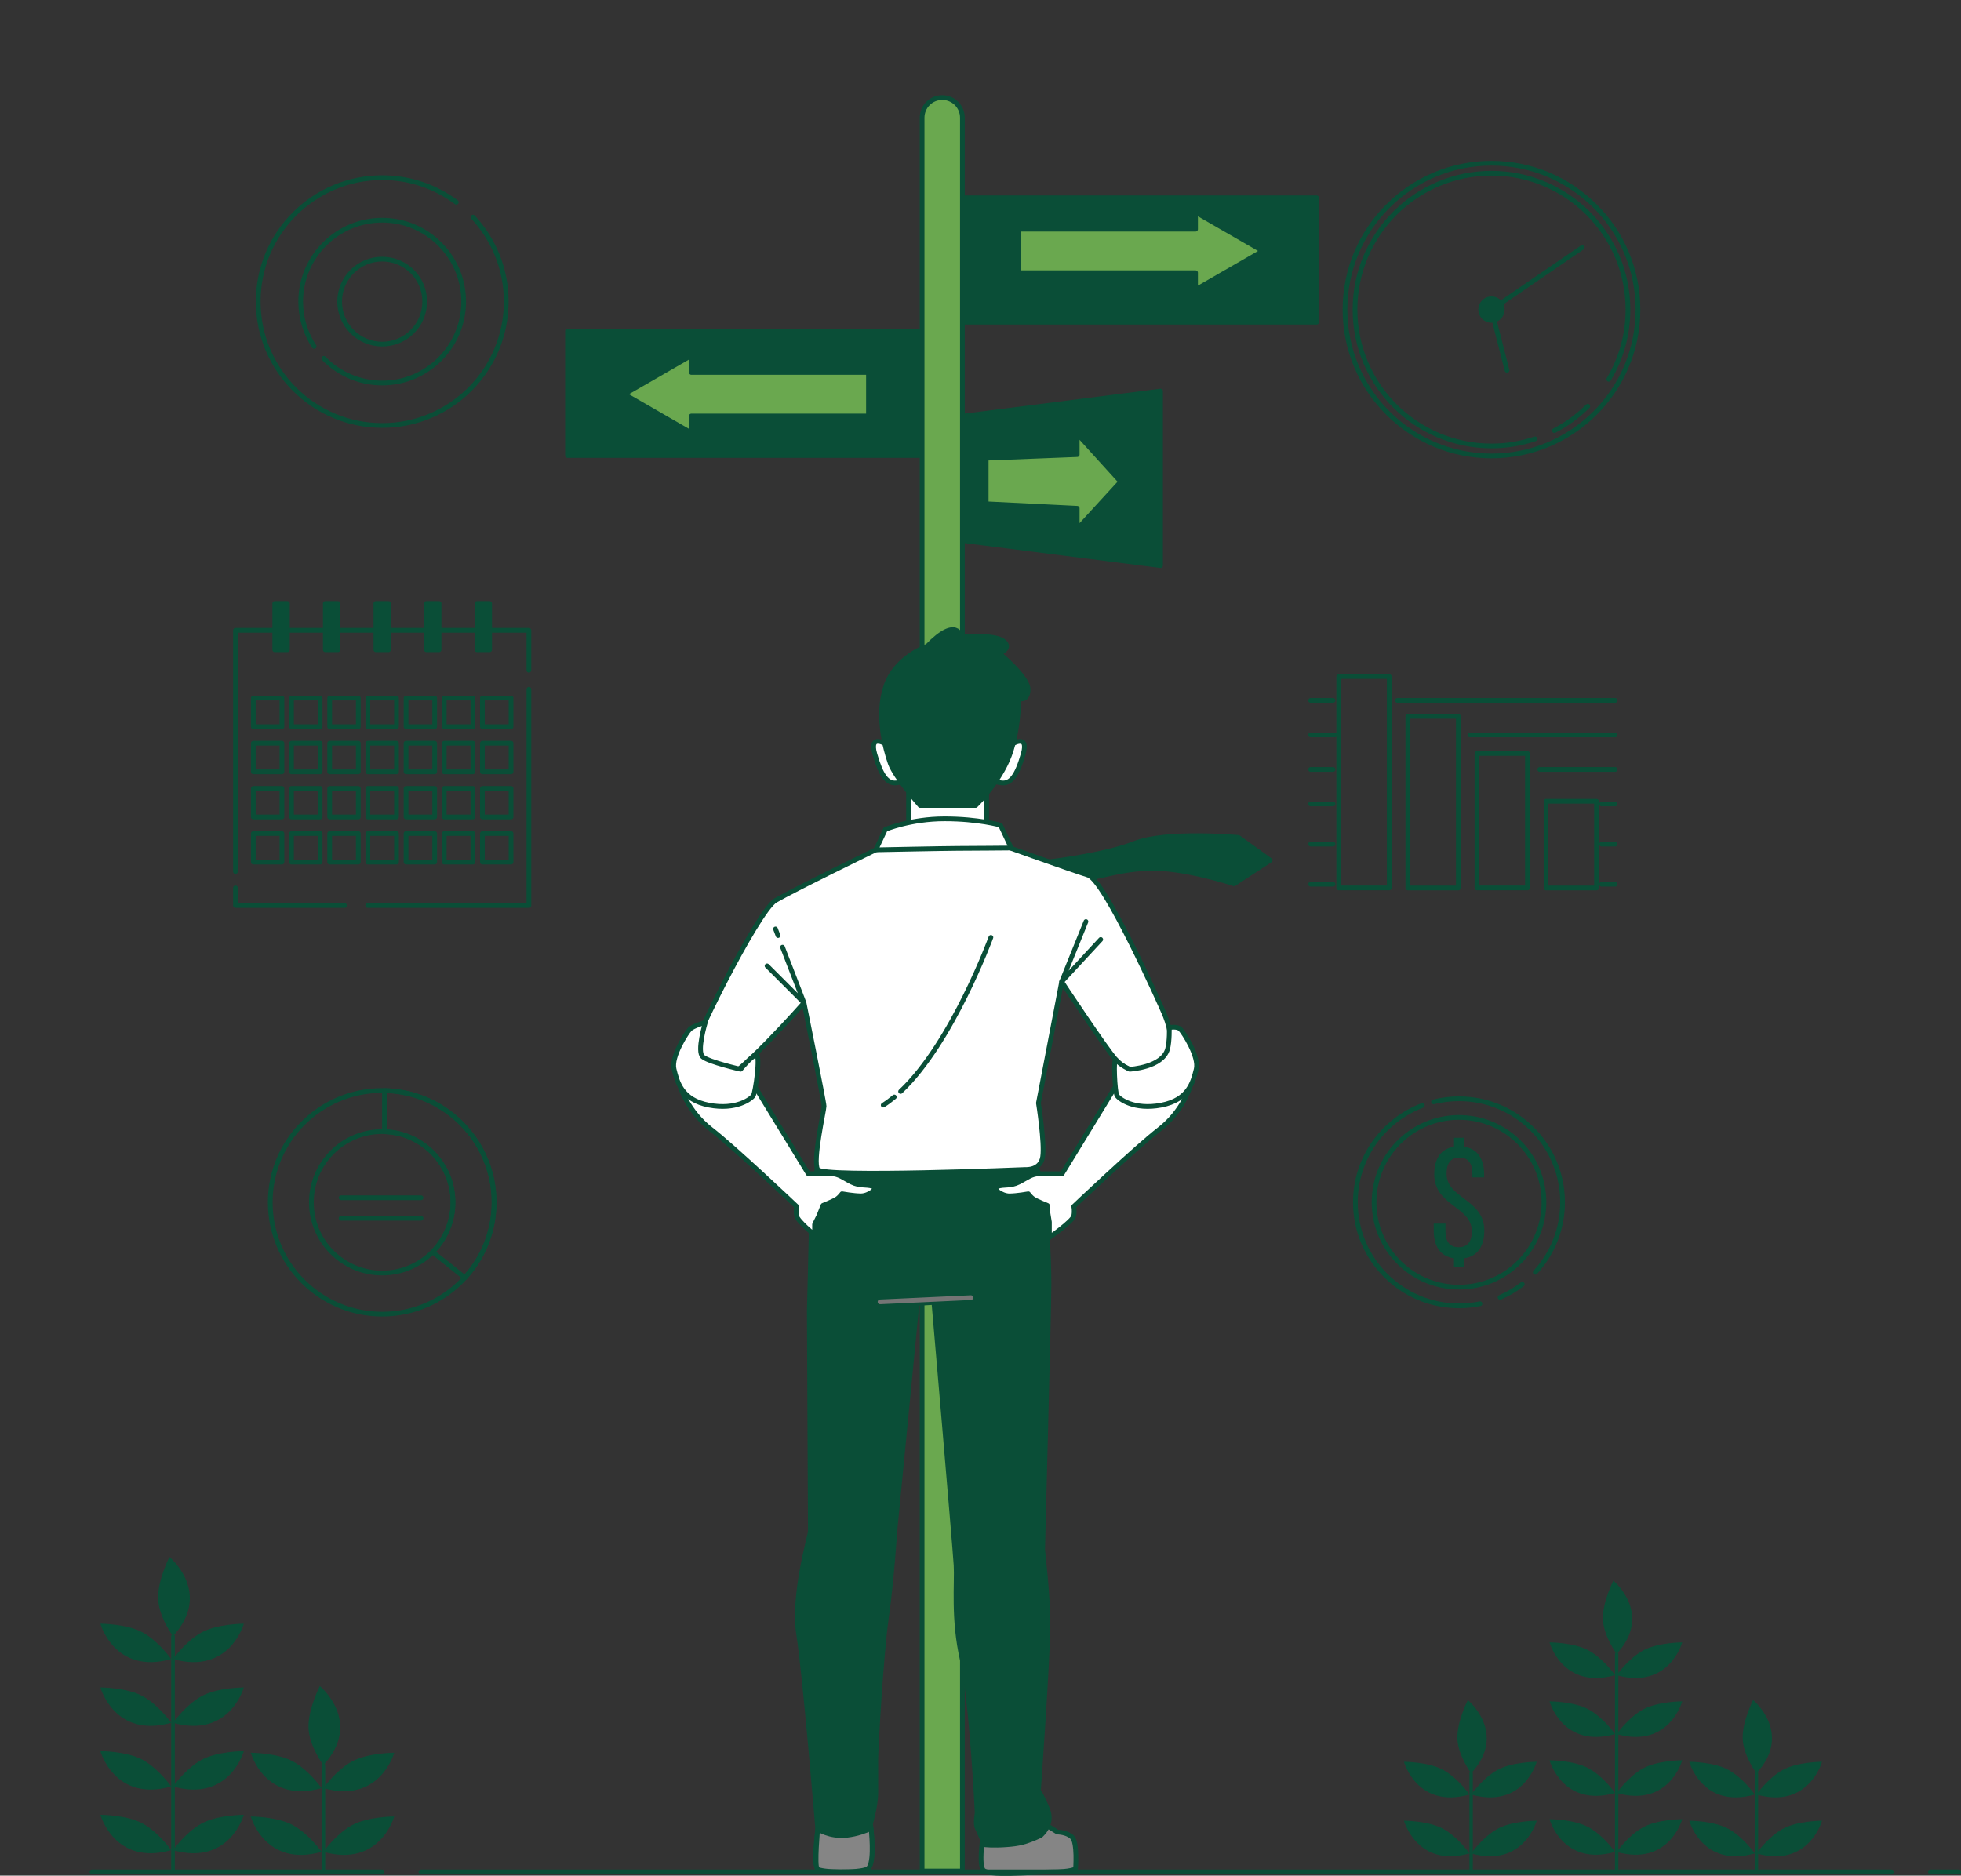 <svg width="415" height="397" viewBox="0 0 415 397" fill="none" xmlns="http://www.w3.org/2000/svg">
<rect x="0" y="0" width="415" height="397" fill="#333333" stroke="none"/>
<g clip-path="url(#clip0_35_4509)">
<path d="M203.679 396.018H195.142V24.913C195.142 22.555 197.055 20.652 199.406 20.652C201.766 20.652 203.67 22.563 203.67 24.913V396.018H203.679Z" fill="#6AA84F" stroke="#0A4E37" stroke-linecap="round" stroke-linejoin="round"/>
<path d="M194.91 70.084H120.101V96.407H194.91V70.084Z" fill="#0A4E37" stroke="#0A4E37" stroke-linecap="round" stroke-linejoin="round"/>
<path d="M278.639 41.866H203.831V68.19H278.639V41.866Z" fill="#0A4E37" stroke="#0A4E37" stroke-linecap="round" stroke-linejoin="round"/>
<path d="M203.831 114.406L245.602 119.712V82.776L203.831 88.082V114.406Z" fill="#0A4E37" stroke="#0A4E37" stroke-linecap="round" stroke-linejoin="round"/>
<path d="M237.181 101.955L227.965 91.79V96.22L208.702 96.979V106.626L227.965 107.582V112.012L237.181 101.955Z" fill="#6AA84F" stroke="#0A4E37" stroke-linecap="round" stroke-linejoin="round"/>
<path d="M267.233 53.121L253.012 44.921V48.512H215.531V57.73H253.012V61.321L267.233 53.121Z" fill="#6AA84F" stroke="#0A4E37" stroke-linecap="round" stroke-linejoin="round"/>
<path d="M132.097 83.438L146.31 75.238V78.829H183.79V88.047H146.31V91.638L132.097 83.438Z" fill="#6AA84F" stroke="#0A4E37" stroke-linecap="round" stroke-linejoin="round"/>
<path d="M315.637 96.505C332.757 96.505 346.636 82.636 346.636 65.528C346.636 48.419 332.757 34.55 315.637 34.55C298.516 34.55 284.637 48.419 284.637 65.528C284.637 82.636 298.516 96.505 315.637 96.505Z" stroke="#0A4E37" stroke-linecap="round" stroke-linejoin="round"/>
<path d="M336.017 85.974C333.952 88.029 331.575 89.779 328.956 91.137" stroke="#0A4E37" stroke-linecap="round" stroke-linejoin="round"/>
<path d="M324.835 92.897C321.947 93.862 318.855 94.389 315.637 94.389C299.681 94.389 286.756 81.463 286.756 65.528C286.756 49.593 299.69 36.667 315.637 36.667C331.583 36.667 344.518 49.593 344.518 65.528C344.518 70.923 343.043 75.97 340.46 80.284" stroke="#0A4E37" stroke-linecap="round" stroke-linejoin="round"/>
<path d="M315.637 67.815C316.901 67.815 317.925 66.791 317.925 65.528C317.925 64.265 316.901 63.241 315.637 63.241C314.373 63.241 313.348 64.265 313.348 65.528C313.348 66.791 314.373 67.815 315.637 67.815Z" fill="#0A4E37" stroke="#0A4E37" stroke-linecap="round" stroke-linejoin="round"/>
<path d="M318.926 78.364L315.637 65.528L334.837 52.388" stroke="#0A4E37" stroke-linecap="round" stroke-linejoin="round"/>
<path d="M111.931 145.893V191.662H77.812" stroke="#0A4E37" stroke-linecap="round" stroke-linejoin="round"/>
<path d="M49.834 184.472V133.414H111.931V141.864" stroke="#0A4E37" stroke-linecap="round" stroke-linejoin="round"/>
<path d="M72.922 191.662H49.834V187.928" stroke="#0A4E37" stroke-linecap="round" stroke-linejoin="round"/>
<path d="M59.666 147.75H53.606V153.807H59.666V147.75Z" stroke="#0A4E37" stroke-linecap="round" stroke-linejoin="round"/>
<path d="M67.747 147.75H61.687V153.807H67.747V147.75Z" stroke="#0A4E37" stroke-linecap="round" stroke-linejoin="round"/>
<path d="M75.828 147.75H69.767V153.807H75.828V147.75Z" stroke="#0A4E37" stroke-linecap="round" stroke-linejoin="round"/>
<path d="M83.908 147.75H77.848V153.807H83.908V147.75Z" stroke="#0A4E37" stroke-linecap="round" stroke-linejoin="round"/>
<path d="M91.989 147.75H85.928V153.807H91.989V147.75Z" stroke="#0A4E37" stroke-linecap="round" stroke-linejoin="round"/>
<path d="M100.07 147.75H94.009V153.807H100.07V147.75Z" stroke="#0A4E37" stroke-linecap="round" stroke-linejoin="round"/>
<path d="M108.15 147.75H102.09V153.807H108.15V147.75Z" stroke="#0A4E37" stroke-linecap="round" stroke-linejoin="round"/>
<path d="M59.666 157.308H53.606V163.364H59.666V157.308Z" stroke="#0A4E37" stroke-linecap="round" stroke-linejoin="round"/>
<path d="M67.747 157.308H61.687V163.364H67.747V157.308Z" stroke="#0A4E37" stroke-linecap="round" stroke-linejoin="round"/>
<path d="M75.828 157.308H69.767V163.364H75.828V157.308Z" stroke="#0A4E37" stroke-linecap="round" stroke-linejoin="round"/>
<path d="M83.908 157.308H77.848V163.364H83.908V157.308Z" stroke="#0A4E37" stroke-linecap="round" stroke-linejoin="round"/>
<path d="M91.989 157.308H85.928V163.364H91.989V157.308Z" stroke="#0A4E37" stroke-linecap="round" stroke-linejoin="round"/>
<path d="M100.07 157.308H94.009V163.364H100.07V157.308Z" stroke="#0A4E37" stroke-linecap="round" stroke-linejoin="round"/>
<path d="M108.15 157.308H102.09V163.364H108.15V157.308Z" stroke="#0A4E37" stroke-linecap="round" stroke-linejoin="round"/>
<path d="M59.666 166.866H53.606V172.922H59.666V166.866Z" stroke="#0A4E37" stroke-linecap="round" stroke-linejoin="round"/>
<path d="M67.747 166.866H61.687V172.922H67.747V166.866Z" stroke="#0A4E37" stroke-linecap="round" stroke-linejoin="round"/>
<path d="M75.828 166.866H69.767V172.922H75.828V166.866Z" stroke="#0A4E37" stroke-linecap="round" stroke-linejoin="round"/>
<path d="M83.908 166.866H77.848V172.922H83.908V166.866Z" stroke="#0A4E37" stroke-linecap="round" stroke-linejoin="round"/>
<path d="M91.989 166.866H85.928V172.922H91.989V166.866Z" stroke="#0A4E37" stroke-linecap="round" stroke-linejoin="round"/>
<path d="M100.07 166.866H94.009V172.922H100.07V166.866Z" stroke="#0A4E37" stroke-linecap="round" stroke-linejoin="round"/>
<path d="M108.15 166.866H102.09V172.922H108.15V166.866Z" stroke="#0A4E37" stroke-linecap="round" stroke-linejoin="round"/>
<path d="M59.666 176.423H53.606V182.479H59.666V176.423Z" stroke="#0A4E37" stroke-linecap="round" stroke-linejoin="round"/>
<path d="M67.747 176.423H61.687V182.479H67.747V176.423Z" stroke="#0A4E37" stroke-linecap="round" stroke-linejoin="round"/>
<path d="M75.828 176.423H69.767V182.479H75.828V176.423Z" stroke="#0A4E37" stroke-linecap="round" stroke-linejoin="round"/>
<path d="M83.908 176.423H77.848V182.479H83.908V176.423Z" stroke="#0A4E37" stroke-linecap="round" stroke-linejoin="round"/>
<path d="M91.989 176.423H85.928V182.479H91.989V176.423Z" stroke="#0A4E37" stroke-linecap="round" stroke-linejoin="round"/>
<path d="M100.07 176.423H94.009V182.479H100.07V176.423Z" stroke="#0A4E37" stroke-linecap="round" stroke-linejoin="round"/>
<path d="M108.15 176.423H102.09V182.479H108.15V176.423Z" stroke="#0A4E37" stroke-linecap="round" stroke-linejoin="round"/>
<path d="M60.819 137.523H58.147V127.724H60.819V137.523ZM71.519 127.724H68.846V137.523H71.519V127.724ZM82.219 127.724H79.546V137.523H82.219V127.724ZM92.918 127.724H90.246V137.523H92.918V127.724ZM103.618 127.724H100.945V137.523H103.618V127.724Z" fill="#0A4E37" stroke="#0A4E37" stroke-linecap="round" stroke-linejoin="round"/>
<path d="M80.878 230.812C67.801 230.812 57.19 241.406 57.19 254.483C57.19 267.56 67.792 278.154 80.878 278.154C93.964 278.154 104.566 267.56 104.566 254.483C104.566 241.406 93.964 230.812 80.878 230.812ZM80.878 269.454C72.601 269.454 65.897 262.755 65.897 254.483C65.897 246.212 72.601 239.513 80.878 239.513C89.155 239.513 95.859 246.212 95.859 254.483C95.859 262.755 89.155 269.454 80.878 269.454Z" stroke="#0A4E37" stroke-linecap="round" stroke-linejoin="round"/>
<path d="M81.361 230.831V239.54C89.415 239.799 95.859 246.382 95.859 254.484C95.859 258.583 94.206 262.29 91.542 264.997L98.371 270.437C102.215 266.23 104.557 260.629 104.557 254.484C104.557 241.576 94.215 231.09 81.361 230.831Z" stroke="#0A4E37" stroke-linecap="round" stroke-linejoin="round"/>
<path d="M72.18 253.519H89.102" stroke="#0A4E37" stroke-linecap="round" stroke-linejoin="round"/>
<path d="M72.18 257.86H89.102" stroke="#0A4E37" stroke-linecap="round" stroke-linejoin="round"/>
<path d="M295.73 148.242H341.801" stroke="#0A4E37" stroke-linecap="round" stroke-linejoin="round"/>
<path d="M277.361 148.242H282.107" stroke="#0A4E37" stroke-linecap="round" stroke-linejoin="round"/>
<path d="M311.069 155.548H341.801" stroke="#0A4E37" stroke-linecap="round" stroke-linejoin="round"/>
<path d="M277.361 155.548H282.483" stroke="#0A4E37" stroke-linecap="round" stroke-linejoin="round"/>
<path d="M325.854 162.855H341.801" stroke="#0A4E37" stroke-linecap="round" stroke-linejoin="round"/>
<path d="M277.361 162.855H282.107" stroke="#0A4E37" stroke-linecap="round" stroke-linejoin="round"/>
<path d="M338.949 170.162H341.801" stroke="#0A4E37" stroke-linecap="round" stroke-linejoin="round"/>
<path d="M277.361 170.162H282.107" stroke="#0A4E37" stroke-linecap="round" stroke-linejoin="round"/>
<path d="M338.949 178.666H341.801" stroke="#0A4E37" stroke-linecap="round" stroke-linejoin="round"/>
<path d="M277.361 178.666H282.107" stroke="#0A4E37" stroke-linecap="round" stroke-linejoin="round"/>
<path d="M338.949 187.16H341.801" stroke="#0A4E37" stroke-linecap="round" stroke-linejoin="round"/>
<path d="M277.361 187.16H282.107" stroke="#0A4E37" stroke-linecap="round" stroke-linejoin="round"/>
<path d="M293.996 143.186H283.314V187.937H293.996V143.186Z" stroke="#0A4E37" stroke-linecap="round" stroke-linejoin="round"/>
<path d="M308.62 151.618H297.938V187.946H308.62V151.618Z" stroke="#0A4E37" stroke-linecap="round" stroke-linejoin="round"/>
<path d="M323.244 159.479H312.562V187.937H323.244V159.479Z" stroke="#0A4E37" stroke-linecap="round" stroke-linejoin="round"/>
<path d="M337.867 169.599H327.186V187.946H337.867V169.599Z" stroke="#0A4E37" stroke-linecap="round" stroke-linejoin="round"/>
<path d="M96.566 42.804C92.194 39.543 86.76 37.605 80.887 37.605C66.397 37.605 54.643 49.342 54.643 63.831C54.643 78.319 66.388 90.056 80.887 90.056C95.386 90.056 107.131 78.319 107.131 63.831C107.131 56.926 104.458 50.646 100.096 45.957" stroke="#0A4E37" stroke-linecap="round" stroke-linejoin="round"/>
<path d="M68.516 75.853C71.653 79.069 76.033 81.07 80.878 81.07C90.407 81.07 98.121 73.353 98.121 63.84C98.121 54.327 90.398 46.609 80.878 46.609C71.358 46.609 63.635 54.327 63.635 63.84C63.635 67.341 64.681 70.601 66.478 73.326" stroke="#0A4E37" stroke-linecap="round" stroke-linejoin="round"/>
<path d="M80.878 72.835C85.849 72.835 89.879 68.807 89.879 63.84C89.879 58.872 85.849 54.845 80.878 54.845C75.907 54.845 71.877 58.872 71.877 63.84C71.877 68.807 75.907 72.835 80.878 72.835Z" stroke="#0A4E37" stroke-linecap="round" stroke-linejoin="round"/>
<path d="M309.862 242.729C312.749 243.14 314.081 245.382 314.081 248.571V249.214H311.596V248.401C311.596 246.293 310.747 245.007 308.843 245.007C306.939 245.007 306.126 246.302 306.126 248.401C306.126 253.733 314.117 253.769 314.117 260.46C314.117 263.657 312.758 265.926 309.871 266.337V268.141H307.699V266.337C304.74 265.926 303.417 263.684 303.417 260.46V258.995H305.902V260.629C305.902 262.773 306.787 263.988 308.691 263.988C310.595 263.988 311.48 262.764 311.48 260.629C311.48 255.332 303.525 255.261 303.525 248.571C303.525 245.31 304.848 243.166 307.708 242.729V240.826H309.88V242.729H309.862Z" fill="#0A4E37"/>
<path d="M317.46 274.6C319.141 273.876 320.723 272.938 322.153 271.831" stroke="#0A4E37" stroke-linecap="round" stroke-linejoin="round"/>
<path d="M301.004 233.984C292.727 237.11 286.836 245.114 286.836 254.484C286.836 266.587 296.651 276.395 308.763 276.395C310.282 276.395 311.766 276.243 313.205 275.948" stroke="#0A4E37" stroke-linecap="round" stroke-linejoin="round"/>
<path d="M324.906 269.293C328.491 265.39 330.681 260.191 330.681 254.475C330.681 242.371 320.866 232.563 308.754 232.563C306.895 232.563 305.098 232.796 303.373 233.224" stroke="#0A4E37" stroke-linecap="round" stroke-linejoin="round"/>
<path d="M320.982 267.652C328.265 260.91 328.7 249.544 321.953 242.267C315.206 234.989 303.833 234.554 296.55 241.296C289.267 248.038 288.832 259.403 295.578 266.681C302.325 273.959 313.698 274.393 320.982 267.652Z" stroke="#0A4E37" stroke-linecap="round" stroke-linejoin="round"/>
<path d="M220.922 182.552C220.922 182.552 221.145 182.525 221.538 182.48C224.131 182.159 234.285 180.801 240.104 178.505C246.808 175.852 262.093 177.255 262.093 177.255L268.798 182.087L261.155 187.071C261.155 187.071 250.393 183.489 242.911 183.802C235.429 184.115 231.836 186.294 227.161 185.982C222.486 185.669 216.711 182.552 216.711 182.552H220.922Z" fill="#0A4E37" stroke="#0A4E37" stroke-linecap="round" stroke-linejoin="round"/>
<path d="M192.273 167.384V177.415H208.81V165.803L192.273 167.384Z" fill="white" stroke="#0A4E37" stroke-linecap="round" stroke-linejoin="round"/>
<path d="M187.75 157.657C187.75 157.657 183.835 155.049 185.14 159.613C186.445 164.178 187.75 165.919 189.707 165.705C191.665 165.491 192.755 164.839 192.103 163.097C191.45 161.355 187.75 157.657 187.75 157.657Z" fill="white" stroke="#0A4E37" stroke-linecap="round" stroke-linejoin="round"/>
<path d="M213.922 157.657C213.922 157.657 217.838 155.049 216.533 159.613C215.228 164.178 213.922 165.919 211.965 165.705C210.007 165.491 208.917 164.839 209.569 163.097C210.222 161.355 213.922 157.657 213.922 157.657Z" fill="white" stroke="#0A4E37" stroke-linecap="round" stroke-linejoin="round"/>
<path d="M196.242 136.773C196.242 136.773 189.707 138.943 187.535 145.035C185.363 151.127 187.321 158.523 188.402 161.569C189.493 164.615 194.713 170.484 194.713 170.484H206.468C206.468 170.484 210.821 166.348 213.216 160.917C215.612 155.477 215.612 147.867 215.612 147.867C215.612 147.867 217.57 148.519 217.57 145.911C217.57 143.302 211.473 138.3 211.473 138.3C211.473 138.3 214.307 137.211 212.34 135.692C210.383 134.174 203.419 134.826 203.419 134.826C203.419 134.826 202.552 130.261 196.233 136.782L196.242 136.773Z" fill="#0A4E37" stroke="#0A4E37" stroke-linecap="round" stroke-linejoin="round"/>
<path d="M221.994 386.656L223.782 387.773C223.782 387.773 225.793 387.773 226.91 388.889C228.028 390.006 227.617 395.553 227.617 395.553C227.617 395.553 226.723 396.214 222.477 396.214C218.231 396.214 208.881 397.25 207.987 395.687C207.093 394.124 208.139 387.549 208.139 387.549L221.994 386.656Z" fill="#858585" stroke="#0A4E37" stroke-linecap="round" stroke-linejoin="round"/>
<path d="M173.054 246.195C173.054 246.195 171.714 256.02 171.714 258.03C171.714 260.04 171.267 277.458 171.267 277.458C171.267 277.458 171.49 323.236 171.49 324.13C171.49 325.023 167.691 337.528 169.032 346.014C170.373 354.5 173.054 387.103 173.054 387.103C173.054 387.103 172.161 394.249 172.831 394.919C173.501 395.589 181.77 396.482 183.558 395.589C185.345 394.696 184.228 385.986 184.228 385.986C184.228 385.986 185.345 382.19 185.345 379.51V372.365C185.345 370.131 186.463 350.257 187.58 342.441C188.697 334.625 189.368 324.13 189.368 324.13L194.061 275.895L197.636 275.671C197.636 275.671 202.105 327.479 202.329 331.276C202.552 335.072 201.659 342.664 203.67 351.373C205.681 360.083 206.798 383.753 206.798 383.753C206.798 383.753 206.351 385.986 206.798 386.88C207.245 387.773 208.363 390.453 208.363 390.453C208.363 390.453 210.15 390.676 213.055 390.453C215.505 390.265 216.98 390.015 220.242 388.496C221.833 387.032 222.539 385.022 221.69 382.949C220.349 379.68 219.76 379.064 219.76 379.064C219.76 379.064 221.771 350.927 221.771 344.004C221.771 337.082 220.653 328.596 220.653 327.926C220.653 327.256 221.994 277.011 221.994 271.875C221.994 266.739 221.547 252.894 219.313 246.864C217.078 240.835 181.323 242.398 177.747 242.622C174.172 242.845 173.054 246.195 173.054 246.195Z" fill="#0A4E37" stroke="#0A4E37" stroke-linecap="round" stroke-linejoin="round"/>
<path d="M186.239 275.555L205.457 274.662" stroke="#757575" stroke-linecap="round" stroke-linejoin="round"/>
<path d="M197.413 176.969L185.345 179.872C185.345 179.872 167.915 188.358 164.116 190.591C160.317 192.824 145.344 222.971 146.015 224.534C146.685 226.097 149.59 228.107 152.495 228.553C155.4 229 170.149 212.252 170.149 212.252C170.149 212.252 174.395 233.243 174.395 234.136C174.395 235.029 171.937 245.748 173.054 247.535C174.172 249.321 217.078 247.535 217.078 247.535C217.078 247.535 220.206 247.758 220.653 244.855C221.1 241.952 219.759 233.466 219.759 233.466L224.676 207.785C224.676 207.785 234.07 222.024 236.171 224.31C239.827 228.294 244.377 226.624 246.799 223.64C248.909 221.041 247.023 216.048 246.352 214.485C245.682 212.922 233.838 186.348 230.263 185.231C226.687 184.115 211.715 178.755 211.715 178.755L197.413 176.969Z" fill="white" stroke="#0A4E37" stroke-linecap="round" stroke-linejoin="round"/>
<path d="M185.345 179.872C185.345 179.872 200.112 179.568 202.57 179.568C205.028 179.568 214.003 179.488 214.003 179.488L211.732 174.655C211.732 174.655 207.04 173.315 199.889 173.315C192.738 173.315 187.374 175.549 187.374 175.549L185.345 179.872Z" fill="white" stroke="#0A4E37" stroke-linecap="round" stroke-linejoin="round"/>
<path d="M165.6 200.479L170.149 212.251L162.328 204.436" stroke="#0A4E37" stroke-linecap="round" stroke-linejoin="round"/>
<path d="M164.116 196.62L164.652 198.023" stroke="#0A4E37" stroke-linecap="round" stroke-linejoin="round"/>
<path d="M189.26 232.188C188.483 232.832 187.705 233.412 186.91 233.912" stroke="#0A4E37" stroke-linecap="round" stroke-linejoin="round"/>
<path d="M209.703 198.406C209.703 198.406 201.533 220.728 190.592 231.018" stroke="#0A4E37" stroke-linecap="round" stroke-linejoin="round"/>
<path d="M229.816 195.057L224.676 207.785L232.944 198.853" stroke="#0A4E37" stroke-linecap="round" stroke-linejoin="round"/>
<path d="M144.003 230.117C144.003 230.117 145.568 235.253 150.484 239.049C155.4 242.845 168.585 255.351 168.585 255.351C168.585 255.351 168.362 256.244 168.585 257.36C168.809 258.477 172.384 261.38 172.384 261.38V259.147L173.278 257.36L174.172 255.127C174.172 255.127 176.406 254.234 177.077 253.787C177.747 253.341 178.194 252.671 178.194 252.671C178.194 252.671 180.652 253.117 182.217 253.117C183.781 253.117 186.016 251.554 184.675 251.108C183.334 250.661 181.993 251.108 180.205 250.214C178.418 249.321 177.524 248.428 175.736 248.428H171.043L158.752 228.33L144.003 230.117Z" fill="white" stroke="#0A4E37" stroke-linecap="round" stroke-linejoin="round"/>
<path d="M149.286 216.387C149.286 216.387 146.676 217.164 146.006 217.834C145.335 218.504 141.983 223.64 142.654 226.32C143.324 229 144.218 232.796 150.028 233.913C155.838 235.029 158.967 232.573 159.414 231.903C159.861 231.233 160.96 223.328 160.066 223.328C159.173 223.328 156.732 226.32 156.732 226.32C156.732 226.32 150.073 224.81 148.732 223.694C147.391 222.577 149.277 216.387 149.277 216.387H149.286Z" fill="white" stroke="#0A4E37" stroke-linecap="round" stroke-linejoin="round"/>
<path d="M251.814 230.116C251.814 230.116 250.25 235.253 245.333 239.049C240.417 242.845 227.232 255.35 227.232 255.35C227.232 255.35 227.456 256.244 227.232 257.36C227.009 258.477 222.084 261.916 222.084 261.916V258.664L221.744 256.61L221.646 255.136C221.646 255.136 219.411 254.243 218.74 253.796C218.07 253.35 217.623 252.68 217.623 252.68C217.623 252.68 215.165 253.126 213.601 253.126C212.036 253.126 209.802 251.563 211.143 251.116C212.483 250.67 213.824 251.116 215.612 250.223C217.4 249.33 218.294 248.437 220.081 248.437H224.774L237.065 228.339L251.814 230.125V230.116Z" fill="white" stroke="#0A4E37" stroke-linecap="round" stroke-linejoin="round"/>
<path d="M247.452 217.486C247.452 217.486 249.123 217.164 249.794 217.834C250.464 218.504 253.816 223.64 253.146 226.32C252.475 229 251.581 232.796 245.771 233.912C239.961 235.029 236.833 232.573 236.386 231.903C235.939 231.233 235.581 223.631 236.162 224.31C237.208 225.525 239.067 226.32 239.067 226.32C239.067 226.32 245.995 225.963 247.085 222.05C247.55 220.371 247.452 217.486 247.452 217.486Z" fill="white" stroke="#0A4E37" stroke-linecap="round" stroke-linejoin="round"/>
<path d="M183.557 395.589C184.97 394.883 184.568 389.31 184.335 386.996C183.182 387.532 181.421 388.193 179.312 388.443C175.513 388.89 173.054 387.103 173.054 387.103C173.054 387.103 172.339 394.83 172.947 395.553C173.609 396.339 181.77 396.482 183.557 395.589Z" fill="#858585" stroke="#0A4E37" stroke-linecap="round" stroke-linejoin="round"/>
<path d="M342.131 396.491C341.935 396.491 341.774 396.33 341.774 396.134V350.06C341.774 349.864 341.935 349.703 342.131 349.703C342.328 349.703 342.489 349.864 342.489 350.06V396.134C342.489 396.33 342.328 396.491 342.131 396.491Z" fill="#0A4E37"/>
<path d="M341.792 391.98C341.792 391.98 339.369 388.514 336.241 386.781C333.121 385.048 327.919 385.048 327.919 385.048C327.919 385.048 330.69 395.097 341.783 391.98H341.792Z" fill="#0A4E37"/>
<path d="M342.131 391.98C342.131 391.98 344.563 388.514 347.682 386.781C350.802 385.048 356.004 385.048 356.004 385.048C356.004 385.048 353.233 395.097 342.14 391.98H342.131Z" fill="#0A4E37"/>
<path d="M341.792 379.51C341.792 379.51 339.369 376.044 336.241 374.311C333.121 372.579 327.919 372.579 327.919 372.579C327.919 372.579 330.69 382.628 341.783 379.51H341.792Z" fill="#0A4E37"/>
<path d="M342.131 379.51C342.131 379.51 344.563 376.044 347.682 374.311C350.802 372.579 356.004 372.579 356.004 372.579C356.004 372.579 353.233 382.628 342.14 379.51H342.131Z" fill="#0A4E37"/>
<path d="M341.792 367.041C341.792 367.041 339.369 363.575 336.241 361.842C333.121 360.109 327.919 360.109 327.919 360.109C327.919 360.109 330.69 370.158 341.783 367.041H341.792Z" fill="#0A4E37"/>
<path d="M342.131 367.041C342.131 367.041 344.563 363.575 347.682 361.842C350.802 360.109 356.004 360.109 356.004 360.109C356.004 360.109 353.233 370.158 342.14 367.041H342.131Z" fill="#0A4E37"/>
<path d="M341.792 354.562C341.792 354.562 339.369 351.096 336.241 349.363C333.121 347.63 327.919 347.63 327.919 347.63C327.919 347.63 330.69 357.679 341.783 354.562H341.792Z" fill="#0A4E37"/>
<path d="M342.131 354.562C342.131 354.562 344.563 351.096 347.682 349.363C350.802 347.63 356.004 347.63 356.004 347.63C356.004 347.63 353.233 357.679 342.14 354.562H342.131Z" fill="#0A4E37"/>
<path d="M342.131 350.06C342.131 350.06 339.36 346.326 339.217 342.762C339.074 339.198 341.425 334.562 341.425 334.562C341.425 334.562 349.926 341.574 342.131 350.06Z" fill="#0A4E37"/>
<path d="M36.613 396.491C36.399 396.491 36.229 396.321 36.229 396.107V346.3C36.229 346.085 36.399 345.916 36.613 345.916C36.828 345.916 36.998 346.085 36.998 346.3V396.107C36.998 396.321 36.828 396.491 36.613 396.491Z" fill="#0A4E37"/>
<path d="M36.238 391.613C36.238 391.613 33.619 387.871 30.24 385.995C26.87 384.119 21.247 384.119 21.247 384.119C21.247 384.119 24.242 394.981 36.238 391.604V391.613Z" fill="#0A4E37"/>
<path d="M36.613 391.613C36.613 391.613 39.232 387.871 42.611 385.995C45.981 384.119 51.603 384.119 51.603 384.119C51.603 384.119 48.609 394.981 36.613 391.604V391.613Z" fill="#0A4E37"/>
<path d="M36.238 378.135C36.238 378.135 33.619 374.392 30.24 372.516C26.87 370.641 21.247 370.641 21.247 370.641C21.247 370.641 24.242 381.502 36.238 378.126V378.135Z" fill="#0A4E37"/>
<path d="M36.613 378.135C36.613 378.135 39.232 374.392 42.611 372.516C45.981 370.641 51.603 370.641 51.603 370.641C51.603 370.641 48.609 381.502 36.613 378.126V378.135Z" fill="#0A4E37"/>
<path d="M36.238 364.656C36.238 364.656 33.619 360.913 30.24 359.037C26.87 357.162 21.247 357.162 21.247 357.162C21.247 357.162 24.242 368.023 36.238 364.647V364.656Z" fill="#0A4E37"/>
<path d="M36.613 364.656C36.613 364.656 39.232 360.913 42.611 359.037C45.981 357.162 51.603 357.162 51.603 357.162C51.603 357.162 48.609 368.023 36.613 364.647V364.656Z" fill="#0A4E37"/>
<path d="M36.238 351.168C36.238 351.168 33.619 347.425 30.24 345.549C26.87 343.673 21.247 343.673 21.247 343.673C21.247 343.673 24.242 354.535 36.238 351.159V351.168Z" fill="#0A4E37"/>
<path d="M36.613 351.168C36.613 351.168 39.232 347.425 42.611 345.549C45.981 343.673 51.603 343.673 51.603 343.673C51.603 343.673 48.609 354.535 36.613 351.159V351.168Z" fill="#0A4E37"/>
<path d="M36.613 346.3C36.613 346.3 33.61 342.271 33.467 338.412C33.315 334.562 35.853 329.542 35.853 329.542C35.853 329.542 45.042 337.117 36.622 346.291L36.613 346.3Z" fill="#0A4E37"/>
<path d="M68.82 396.276V373.624C68.82 373.409 68.65 373.24 68.435 373.24C68.221 373.24 68.051 373.409 68.051 373.624V396.276H68.82Z" fill="#0A4E37"/>
<path d="M68.06 391.971C68.06 391.971 65.441 388.229 62.062 386.353C58.692 384.477 53.069 384.477 53.069 384.477C53.069 384.477 56.064 395.339 68.06 391.962V391.971Z" fill="#0A4E37"/>
<path d="M68.435 391.971C68.435 391.971 71.054 388.229 74.433 386.353C77.803 384.477 83.425 384.477 83.425 384.477C83.425 384.477 80.431 395.339 68.435 391.962V391.971Z" fill="#0A4E37"/>
<path d="M68.06 378.483C68.06 378.483 65.441 374.74 62.062 372.865C58.692 370.989 53.069 370.989 53.069 370.989C53.069 370.989 56.064 381.851 68.06 378.474V378.483Z" fill="#0A4E37"/>
<path d="M68.435 378.483C68.435 378.483 71.054 374.74 74.433 372.865C77.803 370.989 83.425 370.989 83.425 370.989C83.425 370.989 80.431 381.851 68.435 378.474V378.483Z" fill="#0A4E37"/>
<path d="M68.435 373.615C68.435 373.615 65.432 369.587 65.289 365.728C65.137 361.878 67.675 356.858 67.675 356.858C67.675 356.858 76.864 364.433 68.444 373.606L68.435 373.615Z" fill="#0A4E37"/>
<path d="M311.686 396.285V375.33C311.686 375.133 311.525 374.973 311.328 374.973C311.132 374.973 310.971 375.133 310.971 375.33V396.285H311.677H311.686Z" fill="#0A4E37"/>
<path d="M310.989 392.301C310.989 392.301 308.566 388.835 305.438 387.103C302.318 385.37 297.116 385.37 297.116 385.37C297.116 385.37 299.887 395.419 310.98 392.301H310.989Z" fill="#0A4E37"/>
<path d="M311.337 392.301C311.337 392.301 313.76 388.835 316.888 387.103C320.008 385.37 325.21 385.37 325.21 385.37C325.21 385.37 322.439 395.419 311.346 392.301H311.337Z" fill="#0A4E37"/>
<path d="M310.989 379.831C310.989 379.831 308.566 376.366 305.438 374.633C302.318 372.9 297.116 372.9 297.116 372.9C297.116 372.9 299.887 382.949 310.98 379.831H310.989Z" fill="#0A4E37"/>
<path d="M311.337 379.831C311.337 379.831 313.76 376.366 316.888 374.633C320.008 372.9 325.21 372.9 325.21 372.9C325.21 372.9 322.439 382.949 311.346 379.831H311.337Z" fill="#0A4E37"/>
<path d="M311.337 375.33C311.337 375.33 308.566 371.596 308.423 368.032C308.28 364.468 310.631 359.832 310.631 359.832C310.631 359.832 319.132 366.844 311.337 375.33Z" fill="#0A4E37"/>
<path d="M372.067 396.285V375.33C372.067 375.133 371.906 374.973 371.71 374.973C371.513 374.973 371.352 375.133 371.352 375.33V396.285H372.058H372.067Z" fill="#0A4E37"/>
<path d="M371.361 392.301C371.361 392.301 368.939 388.835 365.81 387.103C362.69 385.37 357.488 385.37 357.488 385.37C357.488 385.37 360.259 395.419 371.352 392.301H371.361Z" fill="#0A4E37"/>
<path d="M371.71 392.301C371.71 392.301 374.132 388.835 377.261 387.103C380.38 385.37 385.583 385.37 385.583 385.37C385.583 385.37 382.812 395.419 371.719 392.301H371.71Z" fill="#0A4E37"/>
<path d="M371.361 379.831C371.361 379.831 368.939 376.366 365.81 374.633C362.69 372.9 357.488 372.9 357.488 372.9C357.488 372.9 360.259 382.949 371.352 379.831H371.361Z" fill="#0A4E37"/>
<path d="M371.71 379.831C371.71 379.831 374.132 376.366 377.261 374.633C380.38 372.9 385.583 372.9 385.583 372.9C385.583 372.9 382.812 382.949 371.719 379.831H371.71Z" fill="#0A4E37"/>
<path d="M371.71 375.33C371.71 375.33 368.939 371.596 368.796 368.032C368.653 364.468 371.003 359.832 371.003 359.832C371.003 359.832 379.504 366.844 371.71 375.33Z" fill="#0A4E37"/>
<path d="M408.51 396.196H414.553" stroke="#0A4E37" stroke-linecap="round" stroke-linejoin="round"/>
<path d="M89.075 396.196H400.26" stroke="#0A4E37" stroke-linecap="round" stroke-linejoin="round"/>
<path d="M19.46 396.196H80.833" stroke="#0A4E37" stroke-linecap="round" stroke-linejoin="round"/>
</g>
<defs>
<clipPath id="clip0_35_4509">
<rect width="415" height="397" fill="white"/>
</clipPath>
</defs>
</svg>

